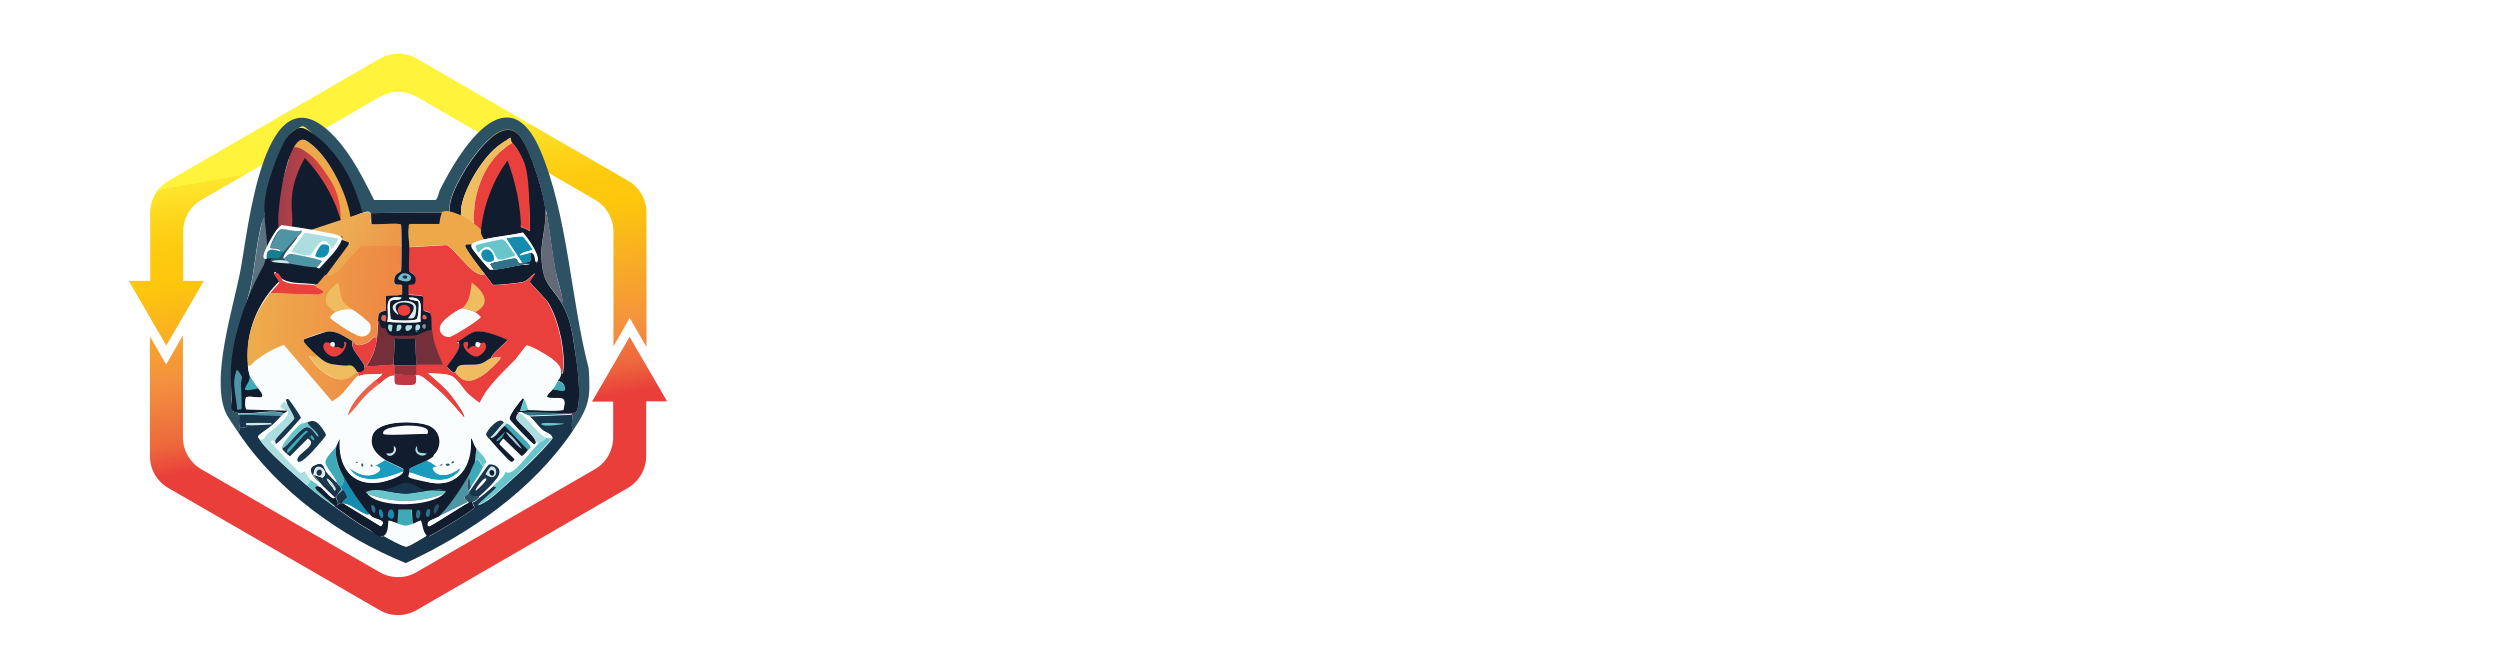<?xml version="1.0" encoding="UTF-8"?>
<svg xmlns="http://www.w3.org/2000/svg" version="1.1" xmlns:xlink="http://www.w3.org/1999/xlink" viewBox="0 0 908.8 241.4">
  <!-- Generator: Adobe Illustrator 29.3.0, SVG Export Plug-In . SVG Version: 2.1.0 Build 146)  -->
  <defs>
    <style>
      .st0 {
        fill: #199cbe;
      }

      .st1 {
        fill: url(#linear-gradient2);
      }

      .st2 {
        fill: #deeaec;
      }

      .st3 {
        fill: #138caf;
      }

      .st4 {
        fill: #c23744;
      }

      .st5 {
        fill: #e93f3d;
      }

      .st6 {
        fill: #177e94;
      }

      .st7 {
        filter: url(#drop-shadow-2);
      }

      .st8 {
        fill: #68c6cb;
      }

      .st9 {
        fill: #3eaab8;
      }

      .st10 {
        fill: #636976;
      }

      .st11, .st12 {
        fill: #fff;
      }

      .st12, .st13, .st14, .st15 {
        opacity: 0;
      }

      .st16 {
        fill: url(#linear-gradient1);
      }

      .st17 {
        fill: #475c72;
      }

      .st18 {
        fill: #436776;
      }

      .st19 {
        fill: #5b7280;
      }

      .st20 {
        fill: #ec614c;
      }

      .st21 {
        filter: url(#drop-shadow-1);
      }

      .st22, .st13, .st14 {
        fill: #79cfdd;
      }

      .st23 {
        fill: #2f7289;
      }

      .st24 {
        fill: #4d95a5;
      }

      .st25 {
        fill: #742f3b;
      }

      .st26 {
        fill: #acdee1;
      }

      .st27 {
        fill: #19354c;
      }

      .st28 {
        fill: url(#linear-gradient4);
      }

      .st29 {
        fill: #943039;
      }

      .st30 {
        fill: #84726b;
      }

      .st31 {
        fill: #eda849;
      }

      .st32 {
        fill: url(#linear-gradient3);
      }

      .st33 {
        fill: #111c2e;
      }

      .st34 {
        fill: #2d5264;
      }

      .st35 {
        fill: #afcfd7;
      }

      .st36 {
        fill: #efbd5f;
      }

      .st37 {
        fill: #fafdfe;
      }

      .st14 {
        stroke: #fff;
        stroke-linejoin: round;
        stroke-width: 5px;
      }

      .st38 {
        fill: url(#linear-gradient);
      }

      .st39 {
        fill: #cae4e7;
      }

      .st40 {
        fill: #928a84;
      }

      .st41 {
        fill: #72bccb;
      }
    </style>
    <filter id="drop-shadow-1" x="305.2" y="52.4" width="518.6" height="139.6" filterUnits="userSpaceOnUse">
      <feOffset dx="2" dy="3"/>
      <feGaussianBlur result="blur" stdDeviation="0"/>
      <feFlood flood-color="#231f20" flood-opacity=".8"/>
      <feComposite in2="blur" operator="in"/>
      <feComposite in="SourceGraphic"/>
    </filter>
    <linearGradient id="linear-gradient" x1="128.9" y1="47.9" x2="148.7" y2="157.5" gradientUnits="userSpaceOnUse">
      <stop offset="0" stop-color="#fff33b"/>
      <stop offset="0" stop-color="#fee62d"/>
      <stop offset=".1" stop-color="#fdd51b"/>
      <stop offset=".2" stop-color="#fdca0f"/>
      <stop offset=".3" stop-color="#fdc70c"/>
      <stop offset=".7" stop-color="#f3903f"/>
      <stop offset=".9" stop-color="#ed683c"/>
      <stop offset="1" stop-color="#e93e3a"/>
    </linearGradient>
    <linearGradient id="linear-gradient1" x1="134.8" y1="55.2" x2="154.9" y2="167.1" xlink:href="#linear-gradient"/>
    <filter id="drop-shadow-2" x="71.1" y="33.6" width="152.4" height="180.2" filterUnits="userSpaceOnUse">
      <feOffset dx="2" dy="3"/>
      <feGaussianBlur result="blur1" stdDeviation="3"/>
      <feFlood flood-color="#231f20" flood-opacity=".3"/>
      <feComposite in2="blur1" operator="in"/>
      <feComposite in="SourceGraphic"/>
    </filter>
    <linearGradient id="linear-gradient2" x1="101.1" y1="67.4" x2="119.5" y2="69.1" gradientUnits="userSpaceOnUse">
      <stop offset="0" stop-color="#a33e4a"/>
      <stop offset="1" stop-color="#e4463e"/>
    </linearGradient>
    <linearGradient id="linear-gradient3" x1="111.8" y1="80.3" x2="137.6" y2="91.4" gradientUnits="userSpaceOnUse">
      <stop offset="0" stop-color="#eeb75b"/>
      <stop offset="1" stop-color="#ec9a49"/>
    </linearGradient>
    <linearGradient id="linear-gradient4" x1="91.2" y1="110.9" x2="140.5" y2="115.4" gradientUnits="userSpaceOnUse">
      <stop offset="0" stop-color="#eeab4b"/>
      <stop offset="1" stop-color="#ee8744"/>
    </linearGradient>
  </defs>
  <g id="Layer_1">
    <g class="st21">
      <path class="st11" d="M349.8,106.1c4,2.1,7.6,4.2,10.8,6.3,3.2,2.1,6,4.7,8.2,7.7,2.3,3,4.1,6.6,5.3,10.8,1.2,4.2,1.9,9.3,1.9,15.4s-.9,12.4-2.7,17.6c-1.8,5.2-4.4,9.7-7.8,13.4-3.4,3.7-7.7,6.6-12.7,8.6s-10.8,3-17.3,3-11.2-.6-15.7-1.8c-4.5-1.2-9.4-3.1-14.7-5.7.4-4.3,1.1-8.9,2-13.7,1-4.8,2.1-9.8,3.4-14.8,8.8,4.9,16.4,7.4,22.9,7.4s8.7-.9,11.4-2.9c2.7-1.9,4.1-5.2,4.1-9.8s-.3-3.6-.9-5.1c-.6-1.4-1.3-2.6-2.3-3.6-1-1-2-1.8-3.2-2.5-1.2-.7-2.4-1.3-3.7-1.9l-8-3.9c-3.4-1.6-6.6-3.5-9.4-5.7-2.8-2.2-5.2-4.8-7.2-7.8-2-3-3.6-6.5-4.7-10.4-1.1-3.9-1.6-8.5-1.6-13.8s.9-12.3,2.6-17.3c1.7-5,4.1-9.3,7.2-12.8,3.1-3.5,6.9-6.1,11.3-7.9,4.4-1.8,9.3-2.7,14.8-2.7s9.6.6,14.1,1.8c4.5,1.2,9.4,3,14.6,5.3-.4,3.9-1.1,8.2-2.1,13-1,4.7-2.3,9.2-3.8,13.3-2.5-1.3-5.4-2.8-8.7-4.2-3.3-1.5-7.5-2.2-12.5-2.2s-3,.2-4.4.6c-1.4.4-2.6,1-3.7,1.7-1.1.8-2,1.9-2.7,3.3-.7,1.4-1,3.2-1,5.2,0,3.6.9,6.2,2.7,7.9,1.8,1.7,4,3.2,6.5,4.4l6.9,3.5Z"/>
      <path class="st11" d="M454,187.9c-3.5,0-7.8-.6-12.8-1.7v-53.7h-25.4v53.7c-5.1,1.1-9.3,1.7-12.6,1.7s-7.8-.6-12.8-1.7V55c2.6-.5,4.9-.9,7-1.1,2.1-.2,4-.4,5.6-.4s3.7.1,5.8.4c2.2.2,4.5.6,7,1.1v48.7h25.4v-48.7c2.6-.5,4.9-.9,7-1.1,2.1-.2,3.9-.4,5.7-.4s3.7.1,5.8.4c2.2.2,4.5.6,7,1.1v131.3c-5.1,1.1-9.3,1.7-12.6,1.7Z"/>
      <path class="st11" d="M496.6,187.9c-3.5,0-7.8-.6-12.8-1.7V55c2.6-.5,4.9-.9,7-1.1,2.1-.2,4-.4,5.6-.4s3.7.1,5.8.4c2.2.2,4.5.6,7,1.1v131.3c-5.1,1.1-9.3,1.7-12.6,1.7Z"/>
      <path class="st11" d="M599,148.2c0,8.1-1.1,14.8-3.4,20-2.3,5.3-5.5,9.4-9.5,12.5-4,3.1-8.8,5.2-14.3,6.4-5.5,1.2-11.6,1.8-18.1,1.8s-9.8-.2-13.9-.7c-4.1-.5-8.6-1.1-13.3-1.8V55c3.6-.7,7.6-1.3,11.9-1.8,4.3-.5,9.3-.7,15.1-.7s10.5.6,15.3,1.7c4.7,1.2,8.9,3.1,12.4,5.9,3.5,2.8,6.3,6.4,8.4,11,2.1,4.6,3.1,10.4,3.1,17.4s-1,11-3,15.7c-2,4.7-4.5,8.4-7.6,10.9,2.2,1.1,4.3,2.5,6.4,4.3,2.1,1.8,3.9,4,5.5,6.6,1.6,2.6,2.8,5.8,3.8,9.5,1,3.7,1.4,7.9,1.4,12.7ZM551.3,105.2h4c4.1,0,7.3-1.1,9.6-3.2,2.3-2.1,3.4-5.9,3.4-11.1s-.4-4.7-1.2-6.4c-.8-1.7-1.8-3.1-3.1-4-1.2-1-2.6-1.7-4.2-2-1.5-.4-3-.6-4.4-.6h-2.1c-.8,0-1.5,0-2.1.2v27.2ZM551.3,131.3v30.9c.7.1,1.5.2,2.5.3,1,0,2.3,0,3.9,0s3.7-.2,5.5-.7c1.9-.5,3.6-1.3,5.1-2.5,1.5-1.2,2.7-2.8,3.7-4.8.9-2,1.4-4.6,1.4-7.6,0-5.9-1.5-10-4.5-12.2-3-2.3-6.9-3.4-11.7-3.4h-5.9Z"/>
      <path class="st11" d="M624.7,153.9c1.9,0,3.9.1,5.9.4,2,.2,4.1.6,6.3.9.4,2.8.7,5.5.9,8.1.2,2.6.3,5.1.3,7.5s0,5-.3,7.5c-.2,2.6-.5,5.3-.9,8.1-2.2.5-4.3.9-6.3,1.1-2,.2-4,.4-5.9.4s-3.9-.1-5.9-.4c-2-.2-4.1-.6-6.3-1.1-.4-2.8-.7-5.5-.9-8.1s-.3-5.1-.3-7.5,0-5,.3-7.5.5-5.3.9-8.1c2.2-.4,4.3-.7,6.3-.9,2-.2,4-.4,5.9-.4Z"/>
      <path class="st11" d="M671.5,186.5c-2.2.5-4.2.9-6,1.1-1.8.2-3.6.4-5.3.4s-3.7-.2-6-.5c-2.2-.3-4.8-.8-7.5-1.4l32.1-131.3c2.5-.4,4.8-.7,7-.9,2.2-.2,4.3-.4,6.5-.4s3.8.1,6,.4c2.2.2,4.6.6,7.4.9l31.7,131.5c-5.5,1.1-10.2,1.7-14.3,1.7s-3.8-.1-5.7-.4c-1.9-.2-4-.6-6.2-1.1l-5.4-25.6c-2.7,1-5.2,1.7-7.7,2.2-2.4.5-4.9.7-7.2.7s-4.4-.2-6.7-.6c-2.3-.4-4.7-1.1-7.2-1.9l-5.3,25.2ZM691.5,89.4l-9.6,47.3c1.6.6,3.2,1.1,4.6,1.5,1.4.4,2.9.6,4.4.6s3.2-.2,4.8-.5c1.6-.3,3.2-.8,4.9-1.4l-9.2-47.4Z"/>
      <path class="st11" d="M796.7,115.3c2.6-.5,4.9-.9,6.9-1.1,2-.2,3.9-.4,5.6-.4s3.6.1,5.9.4c2.3.2,4.5.6,6.7,1.1v66.9c-5.6,2.7-11.2,4.5-16.7,5.3-5.5.9-10.2,1.3-14.1,1.3-8.4,0-15.8-1.7-22.1-5.1s-11.6-8.1-15.8-14.1c-4.3-6-7.4-13.2-9.5-21.5-2.1-8.3-3.2-17.4-3.2-27.2s1.1-18.9,3.3-27.3c2.2-8.4,5.4-15.7,9.5-21.8,4.2-6.1,9.3-10.9,15.4-14.3,6.1-3.4,13.1-5.1,20.8-5.1s9,.4,13.1,1.3c4.2.9,8.7,2.6,13.7,5.3-.2,5-.9,9.9-2.2,14.7s-2.5,8.8-3.9,12.1c-1.9-.9-3.7-1.6-5.2-2.2-1.6-.6-3.1-1.1-4.5-1.5-1.4-.4-2.9-.6-4.3-.8-1.4-.2-3-.3-4.6-.3-7.7,0-13.7,3.3-17.9,10-4.2,6.7-6.3,16.6-6.3,29.9s2.1,22.9,6.2,29.3c4.1,6.4,10.2,9.7,18.4,9.7s3.4-.2,4.9-.6v-44.1Z"/>
    </g>
    <ellipse class="st13" cx="93.7" cy="224.2" rx="5.6" ry="5.6"/>
    <path class="st13" d="M116.7,152.4v67.5h-12.9c.6,1.3.9,2.8.9,4.4s-.3,3-.9,4.4h17.3c2.4,0,4.4-2,4.4-4.4v-71.9h-8.8Z"/>
    <path class="st12" d="M93.7,232.2c-4.4,0-8-3.6-8-8s3.6-8,8-8,8,3.6,8,8-3.6,8-8,8ZM93.7,221.1c-1.7,0-3.2,1.4-3.2,3.1s1.4,3.1,3.2,3.1,3.2-1.4,3.2-3.1-1.4-3.1-3.2-3.1Z"/>
    <ellipse class="st13" cx="57.6" cy="199" rx="5.6" ry="5.6"/>
    <path class="st13" d="M98.6,138.2v56.4h-31c.6,1.3.9,2.8.9,4.4s-.3,3-.9,4.4h35.4c2.4,0,4.4-2,4.4-4.4v-60.8h-8.8Z"/>
    <path class="st12" d="M57.6,207c-4.4,0-8-3.6-8-8s3.6-8,8-8,8,3.6,8,8-3.6,8-8,8ZM57.6,195.9c-1.7,0-3.2,1.4-3.2,3.1s1.4,3.1,3.2,3.1,3.2-1.4,3.2-3.1-1.4-3.1-3.2-3.1Z"/>
    <ellipse class="st13" cx="28" cy="141.3" rx="5.6" ry="5.6"/>
    <path class="st13" d="M38,137c.6,1.3.9,2.8.9,4.4s-.3,3-.9,4.4h57.6v-8.7h-57.6Z"/>
    <path class="st12" d="M28,149.3c-4.4,0-8-3.6-8-8s3.6-8,8-8,8,3.6,8,8-3.6,8-8,8ZM28,138.2c-1.7,0-3.2,1.4-3.2,3.1s1.4,3.1,3.2,3.1,3.2-1.4,3.2-3.1-1.4-3.1-3.2-3.1Z"/>
    <ellipse class="st13" cx="8" cy="112.2" rx="5.6" ry="5.6"/>
    <path class="st13" d="M18.1,107.8c.6,1.3.9,2.8.9,4.4s-.3,3-.9,4.4h91.2v-8.7H18.1Z"/>
    <path class="st12" d="M8,120.2C3.6,120.2,0,116.6,0,112.2s3.6-8,8-8,8,3.6,8,8-3.6,8-8,8ZM8,109.1c-1.7,0-3.2,1.4-3.2,3.1s1.4,3.1,3.2,3.1,3.2-1.4,3.2-3.1-1.4-3.1-3.2-3.1Z"/>
    <ellipse class="st14" cx="23.4" cy="81.3" rx="5.6" ry="5.6"/>
    <g class="st15">
      <path class="st22" d="M34.7,76.2c.5,1.4.8,2.8.8,4.4s-.3,3-.8,4.4h60.9v-8.7h-60.9Z"/>
    </g>
    <ellipse class="st13" cx="194.1" cy="224.2" rx="5.6" ry="5.6"/>
    <path class="st13" d="M171.1,152.4v67.5s12.9,0,12.9,0c-.6,1.3-.9,2.8-.9,4.4s.3,3,.9,4.4h-17.3c-2.4,0-4.4-2-4.4-4.4v-71.9h8.8Z"/>
    <path class="st12" d="M186.1,224.2c0-4.4,3.6-8,8-8s8,3.6,8,8-3.6,8-8,8-8-3.6-8-8ZM191,224.2c0,1.7,1.4,3.1,3.2,3.1,1.7,0,3.2-1.4,3.2-3.1s-1.4-3.1-3.2-3.1-3.2,1.4-3.2,3.1Z"/>
    <path class="st13" d="M189.2,139.2v56.4s31,0,31,0c-.6,1.3-.9,2.8-.9,4.4s.3,3,.9,4.4h-35.4c-2.4,0-4.4-2-4.4-4.4v-60.8h8.8Z"/>
    <ellipse class="st13" cx="259.8" cy="141.3" rx="5.6" ry="5.6"/>
    <path class="st13" d="M249.8,137c-.6,1.3-.9,2.8-.9,4.4s.3,3,.9,4.4h-57.6v-8.7h57.6Z"/>
    <path class="st12" d="M251.8,141.3c0-4.4,3.6-8,8-8s8,3.6,8,8-3.6,8-8,8c-4.4,0-8-3.6-8-8ZM256.7,141.3c0,1.7,1.4,3.1,3.2,3.1s3.2-1.4,3.2-3.1-1.4-3.1-3.2-3.1-3.2,1.4-3.2,3.1Z"/>
    <ellipse class="st13" cx="281.7" cy="112.2" rx="5.6" ry="5.6"/>
    <path class="st12" d="M273.7,112.2c0-4.4,3.6-8,8-8s8,3.6,8,8-3.6,8-8,8-8-3.6-8-8ZM278.6,112.2c0,1.7,1.4,3.1,3.2,3.1s3.2-1.4,3.2-3.1-1.4-3.1-3.2-3.1-3.2,1.4-3.2,3.1Z"/>
    <ellipse class="st14" cx="264.4" cy="81.3" rx="5.6" ry="5.6"/>
    <g class="st15">
      <path class="st22" d="M253.1,76.9c-.5,1.4-.8,2.8-.8,4.4s.3,3,.8,4.4h-60.9v-8.7h60.9Z"/>
    </g>
    <path class="st13" d="M271.7,107.8c-.4,1.3-.6,2.8-.6,4.4s.2,3,.6,4.4h-57.2v-8.7h57.2Z"/>
    <ellipse class="st13" cx="187.3" cy="11.1" rx="5.6" ry="5.6"/>
    <path class="st13" d="M164.3,83V15.4h12.9c-.6-1.3-.9-2.8-.9-4.4s.3-3,.9-4.4h-17.3c-2.4,0-4.4,2-4.4,4.4v71.9h8.8Z"/>
    <path class="st12" d="M187.3,3.1c4.4,0,8,3.6,8,8s-3.6,8-8,8-8-3.6-8-8,3.6-8,8-8ZM187.3,14.2c1.7,0,3.2-1.4,3.2-3.1s-1.4-3.1-3.2-3.1-3.2,1.4-3.2,3.1,1.4,3.1,3.2,3.1Z"/>
    <ellipse class="st13" cx="230.2" cy="36.3" rx="5.6" ry="5.6"/>
    <path class="st13" d="M189.2,97.1v-56.4h31c-.6-1.3-.9-2.8-.9-4.4s.3-3,.9-4.4h-35.4c-2.4,0-4.4,2-4.4,4.4v60.8h8.8Z"/>
    <path class="st12" d="M230.2,28.3c4.4,0,8,3.6,8,8s-3.6,8-8,8-8-3.6-8-8,3.6-8,8-8ZM230.2,39.4c1.7,0,3.2-1.4,3.2-3.1s-1.4-3.1-3.2-3.1-3.2,1.4-3.2,3.1,1.4,3.1,3.2,3.1Z"/>
    <ellipse class="st13" cx="103.5" cy="11.1" rx="5.6" ry="5.6"/>
    <path class="st13" d="M126.5,83V15.4s-12.9,0-12.9,0c.6-1.3.9-2.8.9-4.4s-.3-3-.9-4.4h17.3c2.4,0,4.4,2,4.4,4.4v71.9h-8.8Z"/>
    <path class="st12" d="M111.5,11.1c0,4.4-3.6,8-8,8s-8-3.6-8-8,3.6-8,8-8,8,3.6,8,8ZM106.6,11.1c0-1.7-1.4-3.1-3.2-3.1s-3.2,1.4-3.2,3.1,1.4,3.1,3.2,3.1,3.2-1.4,3.2-3.1Z"/>
    <path class="st13" d="M98.6,96.1v-56.4s-31,0-31,0c.6-1.3.9-2.8.9-4.4s-.3-3-.9-4.4h35.4c2.4,0,4.4,2,4.4,4.4v60.8h-8.8Z"/>
    <ellipse class="st13" cx="230.2" cy="36.3" rx="5.6" ry="5.6"/>
    <path class="st12" d="M230.2,28.3c4.4,0,8,3.6,8,8s-3.6,8-8,8-8-3.6-8-8,3.6-8,8-8ZM230.2,39.4c1.7,0,3.2-1.4,3.2-3.1s-1.4-3.1-3.2-3.1-3.2,1.4-3.2,3.1,1.4,3.1,3.2,3.1Z"/>
    <ellipse class="st13" cx="57.6" cy="35.3" rx="5.6" ry="5.6"/>
    <path class="st12" d="M65.6,35.3c0,4.4-3.6,8-8,8s-8-3.6-8-8,3.6-8,8-8,8,3.6,8,8ZM60.7,35.3c0-1.7-1.4-3.1-3.2-3.1s-3.2,1.4-3.2,3.1,1.4,3.1,3.2,3.1,3.2-1.4,3.2-3.1Z"/>
    <path class="st13" d="M98.6,39.6h-31c.6-1.3.9-2.8.9-4.4s-.3-3-.9-4.4h35.4c2.4,0,4.4,2,4.4,4.4l-8.8,4.4Z"/>
  </g>
  <g id="Layer_4">
    <g>
      <path class="st38" d="M228.9,122.4l-13.7,23.6h7.7v13c0,4.8-2.5,9.2-6.7,11.6l-64.8,37.4c-4.1,2.4-9.2,2.4-13.4,0l-64.8-37.4c-4.1-2.4-6.7-6.8-6.7-11.6v-37.1l-6.1,10.6-5.9-10.2v43.5c0,4.8,2.5,9.2,6.7,11.6l76.8,44.4c4.1,2.4,9.2,2.4,13.4,0l76.8-44.4c4.1-2.4,6.7-6.8,6.7-11.6v-19.9h7.6l-13.7-23.6Z"/>
      <path class="st16" d="M60.4,125.7l13.7-23.6h-7.5v-17.9c0-4.8,2.5-9.2,6.7-11.6l64.8-37.4c4.1-2.4,9.2-2.4,13.4,0l64.8,37.4c4.1,2.4,6.7,6.8,6.7,11.6v41.7l5.9-10.3,6.1,10.5v-48.8c0-4.8-2.5-9.2-6.7-11.6l-76.8-44.4c-4.1-2.4-9.2-2.4-13.4,0l-76.8,44.4c-4.1,2.4-6.7,6.8-6.7,11.6v24.8h-7.8l13.7,23.6Z"/>
    </g>
    <g>
      <g id="Generative_Object" class="st7">
        <g>
          <path class="st31" d="M126,75.6c-1.1.6-2.1,1.1-3.2,1.7-.3.2-.7.4-1,.5-1-4.9-2.3-8.9-3.3-11.7-1.5-3.8-3-6.9-5.1-9.8-2.9-3.8-4.9-4.8-6.5-5.2-1.1-.2-2-.2-2.7,0,0-.3.6-2.9,2.4-3.5,1.1-.3,2.1.3,3.5,1.2,2.6,1.6,4.6,4,6.4,6.4,2.4,3.2,4.5,6.6,6.2,10.1,1.3,2.7,2,4.8,2.2,5.7.6,1.8.9,3.3,1.2,4.6Z"/>
          <path class="st1" d="M98.1,80.5s0-.7-.2-1.4c-.3-4,1.9-12.4,2.5-14.9.6-2.5,1.3-4.9,2-7.3.3-1.1.8-2.3.9-3.5.1-.8.2-2.1,1-2.6.9-.7,2.3-.1,3.2.3,3.1,1.6,5.5,4,7.7,7.1,2.4,3.4,3.7,5.1,4.8,8,1.8,4.6,1.9,8.9,1.8,11.8-5.5,2.2-11.6,4.1-18.2,5.7-1.6.4-3.1.7-4.7,1-.2-1-.5-2.4-.8-4.1Z"/>
        </g>
        <path class="st34" d="M206.3,153.5c-.9-1.8-.2-3.7-.2-5.6l-.4-.3.4-.6c1.2,0,1.5,0,1.8-1.3,1.5-5.5-.2-16.3-1-22.1s-1.6-11.2-5.1-17.1c.7.2.7.3.6-.5-.3-3-1.8-7.4-2.5-10.6-1.2-6.3-1.8-12.7-2.9-19s-.3-1.9-.8-1.9c0-6.4-5.3-22.7-9.2-27.9-6.7-8.9-18.1,8.6-21.2,14.1-2.3,4.2-4.7,8.7-4.5,13.6-1.8-.7-1.7,0-2.7,0-8.6,0-17.3,0-25.9.2-.6-1.2-2.3-.3-3.3,0-1.9-9.6-8-20-15.2-26.6s-5.5-5.2-8.6-3.9c-5.3,2.4-10.7,21.6-11.3,27.2s0,2.9,0,4.7c-1.1,1.1-1.7,4.2-2,5.8-1.4,6.8-1.9,14-3.5,20.8l-2,7.3c-2.9,6.3-4.2,19.2-4.5,26.4s-.2,7,.2,9.1.4,1.2,1,1.5,1.2.4,1.2.4c-.4.8.2.6.2.6.3,1.4-.3,3.3.4,4.7l-.6,1.8c-1.4-2.1-4-5.6-4.9-7.9-4.9-12.7,2.8-37,5.5-50.5,2.9-14.6,8.5-76.9,34.5-49,6.1,6.5,10.2,14.9,14.2,22.8h22.3c.8-.3,1.2-2.6,1.5-3.4,7.1-14.4,24.6-42.7,36.6-14.7,10,23.4,11.1,54.5,17.6,79.3.8,10.9.1,13.9-5.7,22.6Z"/>
        <path class="st10" d="M201.8,106.5c-2.5-4.2-5.6-6.1-6.5-11.5-1.5-8.8,1.1-13,1-20.5.5,0,.8,1.6.8,1.9,1,6.3,1.7,12.7,2.9,19s2.2,7.7,2.5,10.6,0,.7-.6.5Z"/>
        <path class="st19" d="M94.4,75.9c.2,4.1,1.2,8.6.8,12.7s-.7,3.4-1,4.9-1.4,3.9-1,5.9c-2,3.3-4.8,7-6.3,10.4l2-7.3c1.5-6.8,2.1-14,3.5-20.8s.9-4.7,2-5.8Z"/>
        <path class="st27" d="M100.5,148c-1.3,1.3-2.3,2.5-3.7,3.7,0-.3.2-.7-.2-.8s-8.5-.1-8.9,0-.4.3-.2.4c.2.3.3.2.5.2-.3,1.1-1.7,1-2.7,1-.7-1.4-.2-3.3-.4-4.7l15.5.2Z"/>
        <path class="st23" d="M206.1,146.9l-.4.6-15.3.6c-.1-.1-2.3-.7-2.7-1.4,5.7-.5,12.6.6,18.4.2Z"/>
        <g>
          <path class="st27" d="M205.7,147.6l.4.3c0,1.9-.6,3.9.2,5.6-14.7,21.7-37.3,37.3-60.8,48.2-23.6-9.6-46.5-26.1-60.8-47.4l.6-1.8c1,0,2.4.1,2.7-1,1.2.3,6.1-.1,7.7-.2s.8.1.9-.4c.4.1.2.5.2.8-.8.7-4.8,3.5-4.9,3.8-.2.6.2.7.4,1.1,2,3.8,13.6,13.7,17.4,17s6,4.8,9.6,7.4,8.3,6.1,12.8,8.6,4.6,2.8,5.4,2.2c1.5.8,7,4,8.3,3.9s5.9-3.2,7.3-3.9.6.4.9.2c2-1,16.3-9.5,16.4-10.5s-.7-1.5-.8-1.7c2-.8,1.4-.9,2.9-2s3.4-2.7,4.9-4.1c.2.5,1.1-.2,1,.7s-6,5.5-6.7,6.3c1.3-.3,2.7-1.2,3.8-1.9,3.8-2.8,9.3-8.1,12.9-11.4s10.5-10.5,10.5-11.2c-.6-1.5-2.6-1.9-3.8-2.9s-3.3-3.9-4.6-4.9l15.3-.6Z"/>
          <path class="st8" d="M195.4,150.8c.4-.1,7.7,0,7.7.3-1.7.3-5.9.9-7.5.5s-.7-.6-.2-.8Z"/>
        </g>
        <path class="st39" d="M96.6,150.8c-.2.5-.5.4-.9.4-1.5,0-6.5.5-7.7.2s-.4,0-.5-.2c-.2-.1.1-.4.2-.4.4-.1,8.5-.1,8.9,0Z"/>
        <path class="st33" d="M190.6,80.9c0-8.3-.6-15-1.2-20,0,0-.8-7.1-5.1-11.9-1.6-1.9-2.8-.7-4.6.6-6,4.2-12.7,15.4-14,22.6-.2,1.3.1,3.3-.6,4.4-.9-.5-2.9-2-3.7-2.2-.2-4.9,2.2-9.4,4.5-13.6,3.1-5.5,14.5-23,21.2-14.1,3.9,5.2,9.1,21.5,9.2,27.9,0,7.5-2.6,11.7-1,20.5.9,5.4,4,7.4,6.5,11.5,3.5,5.9,4.1,10.4,5.1,17.1.9,5.8,2.5,16.6,1,22.1-.4,1.3-.6,1.2-1.8,1.3-5.8.4-12.7-.7-18.4-.2-.3,0-.8,0-.9,0-.2.1-.4.4-.5.6-.2.2-.7,1.5-.6,1.7.2,1.1,7.2,6.5,7.1,8.7,0,.2-.4.7-.7.6-.6-.1-8.8-8.7-8.9-9.3-.2-1.3,3.7-6.3,4.8-7.5.3-.1.4.3.5.4l-1.4,4.2c.2.3,2.7-.3,3.1-.3,4.2,0,8.4.5,12.6,0,1.7-6.2-1.8-3.6-5.8-4.6-.6-.8,1.9-2.7,2-3,.7.2,4,.9,4.3.3,0-2.3-.7-2.5-2.5-3.4.6-1,1.1-1.4,1.2-2.7.7.7.7-.2.8-.9.8-7-1.7-18.7-5.5-24.7-1.1-1.7-6.7-7.1-6.7-7.6,0-.3,1.7-2.6,2-3.1-2,1-2.3,2.6-4.6,3.2-1,.3-10.3,1.3-10.8,1-.2-.1-2.5-3.3-3-3.9-1.1-1.3-7.3-9.3-7.1-10.3,0,0,.3-.4.3-.5h2.1c-.2.5-.2.8,0,1.3.3.7,6.1,7.7,6.6,7.9.2,0,.8,0,1.1,0,2.7,0,8-1.4,11-1.8.6,0,1.7.2,2.5-.3h-2.5c0-.1-.5,0-.4-.5,3.2,0,3.6-.2,2.9-3.5,2.2,0,1.5,3.1,2.1,3.3.3,0,.4-.3.5-.5.6-2.2-3.8-8.4-5.4-10.1-4.6,1.1-9.5,1.4-14,2.5-.5-.5-.8-1-.9-1.5-.3-.7-.3-1.4-.3-1.7.1-10.6,1.6-15,1.6-15,2.1-6.1,5.4-10.4,7.5-12.7,1.7,2.8,4,7.4,5.1,13.4,1,5.3.8,9.8.4,12.9.5.2,1.1.4,1.8.7.5.3,1,.5,1.4.8Z"/>
        <path class="st34" d="M93.2,99.3c-.4-2.1.6-4.1,1-5.9,1.6,3.2.4,3.5-1,5.9Z"/>
        <g>
          <path class="st33" d="M85.6,136"/>
          <path class="st33" d="M102.7,146.2c-.1-.9-5.1-1.1-15-.5-.2-.5-.5-1.4-.5-2.5,0-.8,0-1.3.3-1.6,1.1-1.4,5.1.9,5.9-.3.4-.6,0-1.7-.4-2.3-.2-.3-.3-.4-1.2-1.1-1.7-1.4-1.8-1.4-1.9-1.6-.4-.5-.9-1.2-1.1-2.6-.7-3.3-1.7-10.5,1-18.9,2.6-8,7.2-13.1,9.6-15.4.2-1-2.8-3.2-1.3-3.6,3.1,5.4,10,3.5,14.8,4.7,2-.8,6.6-3.1,9.5-8.2,1.1-1.9,3.5-6.2,2-10.7-.6-1.6-1.5-2.8-2.2-3.5-.6-2.1-1.3-4.2-2.2-6.5-3.2-7.6-7.5-13.3-11.2-17.2-4.1,7.2-4.8,12.9-4.8,16.8,0,3.9,1.1,8.6-1.1,9.8-1,.6-2.4.2-3.4-.2-1.7-4.3,2.9-36.1,9.5-32.8,8,4.3,15.2,19.3,16.4,28,.7-.3,1.4-.5,2.1-.8.7-.3,1.5-.6,2.2-.9-1.3-5.3-3.1-9.5-4.5-12.4-.7-1.5-5.8-11.6-14.6-17.1-1.2-.8-2.6-1.6-4.1-1.2s-4,2.5-5.7,5.9c-.8,1.7-2.3,5-3.2,7.7-2,5.9-2.5,7.3-3.2,11.8s-.3,5.7,0,9.5c.3,3.8.8,5.7.6,9-.2,2.4-.6,4.4-1,5.7-4.9,8.7-7.7,16.5-9.3,22.2-4.7,16.4-1.9,22.6-2.6,28.9,0,.3-.1,1.2.4,1.9.6.7,1.5.8,2.1.9,3.1.3,5.6,0,5.6,0,5.7-.6,7.5-.6,9.1-.3.8.1,1.5.3,1.9.4.9-.4,1.3-.8,1.3-1.1Z"/>
          <path class="st24" d="M101.5,147.4c-.4.3-.8.4-1,.6l-15.5-.2s-.6.2-.2-.6c4.7.8,12-1.5,16.7.2Z"/>
        </g>
        <g>
          <g>
            <path class="st36" d="M184.3,48.9c-2.4,1-3.3,2.1-4.9,3.9-4.9,5.1-7.9,11.2-8.8,18.3s-.7,6.3-.4,7.5c-1,1.4-3.9-1.4-5.1-2,.8-1.1.4-3.1.6-4.4,1.2-7.2,8-18.4,14-22.6s3-2.5,4.6-.6Z"/>
            <path class="st5" d="M190.6,77.4c-.2-16.4-1.4-20-2.4-22.2-.6-1.5-1.8-3.8-3.9-6.3-7.9,4.6-12.4,13.3-13.7,22.2-.1,3-1.9,9.1,2.2,9.7.4-3.5,1.2-8,3.1-13.1,2-5.4,4.5-9.5,6.6-12.4,1.3,3.6,2.6,7.8,3.6,12.7.8,4.2,1.2,8,1.3,11.4,1.1.5,2.1,1,3.2,1.5,0-.7,0-2,0-3.5Z"/>
          </g>
          <g>
            <path class="st3" d="M190.8,88.9c.7,3.3.4,3.4-2.9,3.5s-.1,0-.2,0l-5.7-8.7c.2-.3,5.4-.9,6-.7s3.7,4.5,3.6,4.8c-1.6.7-3.5.6-4.7,2,0,.2,3.3-.9,3.9-.9Z"/>
            <path class="st23" d="M187.7,92.4c0,0,.1,0,.2,0-.1.5.4.4.4.4s0,.3,0,.4c-3,.4-8.3,1.9-11,1.8l-1.2-1.9c.3-.4.7-.6,1.1-.7s7.4-1.6,7.8-1.6c1.4,0,1.2,1.5,1.8,1.8s.9-.2.9-.2Z"/>
            <g>
              <path class="st37" d="M190.8,88.9c-.6,0-3.8,1.1-3.9.9,1.2-1.4,3.1-1.3,4.7-2,.1-.3-3.2-4.7-3.6-4.8-.6-.2-5.8.4-6,.7l5.7,8.7s-.5.4-.9.2c-.6-.3-.4-1.8-1.8-1.8s-7.3,1.5-7.8,1.6-.8.3-1.1.7l1.2,1.9c-.3,0-.9,0-1.1,0-.6-.2-6.4-7.1-6.6-7.9s-.2-.8,0-1.3c.4-.8,3.5-1.6,4.5-1.8,4.5-1.1,9.4-1.4,14-2.5,1.6,1.7,6,7.9,5.4,10.1s-.2.6-.5.5c-.6-.2,0-3.2-2.1-3.3Z"/>
              <path class="st8" d="M180.3,84c1.9,0,3.5,4.3,5,5.6l-.3.5c-1.4.2-4.7,1.7-5.9,1.2s-2.5-8.1-7.1-2.5c-.8-.6-.9-1.5-1.1-2.3.2-.1.3-.4.5-.5.4-.2,8.5-2,9-2Z"/>
              <path class="st3" d="M174.6,87.7c2.4-.4,3.6,3.6,2.7,4.1-3.5,2-6.2-3.5-2.7-4.1Z"/>
            </g>
          </g>
        </g>
        <g>
          <g>
            <path class="st5" d="M197.3,107.1c-1.1-1.7-6.7-7.1-6.7-7.6,0-.3,1.7-2.6,2-3.1-2,1-2.3,2.6-4.6,3.2-1,.3-10.3,1.3-10.8,1-.2-.1-2.5-3.3-3-3.9-1.3.5-2.7-.3-3.8-1-2.4-1.5-8.4-9.2-10-9.6l-13.8.8c0,1.5-.3,7.6,0,8.5.2.7,3,1,2.2,3.9-.4,1.6-2.1.6-2.5,1.2,0,.1,0,3.1,0,3.3.3.7,4.9,0,5.3,1,.2,1-.3,4.2.2,4.9.2.3,2,.6,2.3.9.9.8.5,4.8.7,6.3,0,.6.2,1,.3,1.7.2.7.8,3.6,2.3,7.4.3.9.8,2,1.5,3.4h-9.8c0,.1,0,.3,0,.4,0,1,0,2.1,0,3.1,0,.2,0,.4,0,.6.5-.4,1.4,0,1.9.2,1.1.5,4.8,3.7,5.9,4.7,3.6,3.1,6.7,6.8,9.8,10.4,1-.7-4.4-7.8-5-8.5-2.4-2.9-5.3-5.2-8.1-7.7,2.5.3,6.7,0,8.8,1.2,1.1.6,4.2,4.9,5.7,6.3.5.5,3.9,3.3,4.3,3.3,3-6.5,8.3-10.8,13-15.8.6-.7,3.7-4.9,4-5,1.1-.3,7.6,3.6,8.8,4.5,2,1.6,3.9,2.9,3.6,5.5.7.7.7-.2.8-.9.8-7-1.7-18.7-5.5-24.7ZM176.5,127.2c1-.3,2.3-.3,3.4-.4.9.5-5.2,5.8-5.7,6.1-4.1,2.8-7.5,4-10.7-.8-.2.2-.2.2-.3.4-.9.2-2.2-1.7-2.8-2.2,1.2-1.7,5.1-6.2,4.5-8.3,0-.1-.6-.6-.8-.5,1.9-1,4.7-3.5,6.8-3.9,3.3-.5,8.5,1.7,11.5,3,.1.7-5.8,5.1-5.9,6.6Z"/>
            <path class="st37" d="M170.8,110.5c.8.5,1.4,1.1,2,1.7,0,.8-10,7.1-11.3,7.3-2.6.3-4.5-2.2-3.2-4.6s6.9-5.8,7.6-5.8c1-.1,4,.9,4.9,1.4Z"/>
            <path class="st36" d="M170.8,110.5c-.9-.5-3.9-1.5-4.9-1.4,3-2.5,3-5.9,3.6-9.4,4.1,3.1,7.5,7.5,1.3,10.8Z"/>
          </g>
          <path class="st32" d="M129.5,74.5c.7-.2,2.5-.8,3.3,0,.9.9-.8,3.1.3,3.9.6.5,10.3-.6,10.7.3.2,2.4.2,4.8.2,7.3-1,1.4-1.4.4-2.6.4-3.9,0-7.7.1-11.6,0-.4,1.3-3.5,9.4-10.5,11-.9.2-1.9.3-3.2.2,3-4.1,6.1-8.2,9.1-12.3-1.9-.8-4.1-1.5-6.6-2.1-4.1-1-7.8-1.3-10.8-1.3,0,0,.7-.3.7-.3,3.1-1.3,5.1-1.9,21-7.1Z"/>
          <path class="st31" d="M172.8,80.8c0,.4,0,1,.3,1.7.3.7.7,1.3.9,1.5-1,.2-4.1,1-4.5,1.8h-2.1c0,.1-.3.5-.3.5-.2,1,6.1,9,7.1,10.3-1.3.5-2.7-.3-3.8-1-2.4-1.5-8.4-9.2-10-9.6l-13.8.8c0-2.5-.1-5-.2-7.6,0-.4,0-.8,0-1.2,3.9-1.3,7.8-2.5,11.7-3.8.5-.2,1.1-.4,2-.5.5,0,1.8,0,4.8,1.3,2.1.9,3.6,1.9,4.4,2.5,1.5,1.1,2.8,2.2,3.6,3.1Z"/>
          <path class="st26" d="M102.5,144c.3,1,2.6,4.4,2.5,5.2s-6.7,6.7-6.9,7.8,0,1.1.4,1.5c-1-.1-.8-2.3-1.8-.7,1.2,1.4,10,11,10.7,11.1s1.3-.8,1.4-.8,1.6,2.6,2.3,3.3l-1.4,2.2c-3.8-3.2-15.3-13.2-17.4-17,2.1.6,1.8-1,3-2s3.6-2.7,5.1-4.3,2.8-2.7,2.1-3.9-2.3-.4-2.7-1.7l1.5-1.9,1.1,1.2Z"/>
          <path class="st37" d="M142.4,187.3c3,.8,2.2,1.2,5.5.2,1-.3,1.9-1,3-1.2.8,1.8.6,3.8,2.1,5.5-1.3.6-6.2,3.8-7.3,3.9s-6.8-3-8.3-3.9c1.9-1.3,1.4-5.4,1.7-5.5,1.1.2,2.1.7,3.2,1Z"/>
          <path class="st8" d="M198.8,156c0,.8-9.2,10-10.5,11.2-3.5,3.4-9.1,8.7-12.9,11.4-1,.8-2.5,1.7-3.8,1.9.7-.8,6.7-5.9,6.7-6.3,0-.9-.8-.2-1-.7,1.2-1.1,2.7-2.4,3.7-3.6s.8-1.7.9-1.7c.3-.1.9,1,2.9-.4s6.4-7.2,8.9-9.6,2.4-.7,2.7-2.2c1,.4,1.4.5,2.5,0Z"/>
          <path class="st37" d="M187.7,146.8c.4.8,2.5,1.3,2.7,1.4,1.3,1,3.1,3.6,4.6,4.9s3.2,1.3,3.8,2.9c-1,.5-1.4.4-2.5,0-2.5-.9-6.7-7.2-9.1-8.6s-.4,0-.9,0c.1-.2.3-.5.5-.6s.7,0,.9,0Z"/>
          <path class="st37" d="M92.3,156.6c-.2-.4-.6-.5-.4-1.1s4.1-3.1,4.9-3.8c1.4-1.2,2.4-2.4,3.7-3.7s.7-.3,1-.6,1.2-.7,1-1c.7,1.2-1.4,3.1-2.1,3.9-1.5,1.6-3.5,2.9-5.1,4.3s-.9,2.7-3,2Z"/>
          <path class="st8" d="M114.2,173.8c-.5-.1-1.1-.3-1.5,0-.3.3.1.9.3,1.1.3.4,6.3,5.6,6.7,5.8l-.4.2c-3.6-2.6-6.2-4.4-9.6-7.4l1.4-2.2c.7.7,2.5,1.4,3.1,2.5Z"/>
          <path class="st34" d="M168.3,176.4c1,.7,2.7,1.4,3.9.8l.2.4c-1.4,1.1-.8,1.2-2.9,2s-1-.1-1.2,0c0-.2-.2-.2-.2-.2-2.6-1.9-.6-2,.2-3.1Z"/>
          <path class="st26" d="M196.3,156c-.3,1.5-2.2,1.8-2.7,2.2,0-.6-.4-.4-.8-.4,0-2.2-6.9-7.6-7.1-8.7s.4-1.5.6-1.7c.5,0,.4-.3.9,0,2.4,1.4,6.6,7.7,9.1,8.6Z"/>
          <path class="st9" d="M199,138.5c.6-.9,1.3-2.1,1.8-3.1,1.8.9,2.5,1.1,2.5,3.4-.3.6-3.6-.1-4.3-.3Z"/>
          <path class="st8" d="M190.2,146c-.4,0-2.9.6-3.1.3l1.4-4.2c.9.8,1.1,2.8,1.6,3.9Z"/>
          <path class="st5" d="M113,100.9s0,.4.3.6c2,.9,3.8,1.8.4,2.7l-17.5-.6c.6-.8,3.2-3.5,3.3-3.8.2-1-2.8-3.2-1.3-3.6s2.1,2.5,2.7,2.9c2.9,1.8,9.4.9,12.2,1.8Z"/>
          <path class="st9" d="M91.9,138.2c-9.1,2-2.6-1-3.1-4.9.6,1.6,2.2,3.4,3.1,4.9Z"/>
          <path class="st25" d="M135.5,113.5c0,.7,0,1.8-.2,3.1-.1,1.9-.2,2.9-.3,3.5-.3,2.2-.8,3.9-1,4.6-.7,1.9-1.6,3.6-2.9,5.6l10-.7c0-3.1.5-6.4.2-9.6l7.8.3c-.2,3.1.2,6.2.2,9.3h9.8c-.6-1.3-1.2-2.7-1.8-4.2-.7-1.9-1.3-3.7-1.7-5.4-.1-.5-.2-1-.3-1.6,0-.4-.2-.9-.2-1.3-6.5-1.2-13.1-2.3-19.6-3.5Z"/>
          <path class="st20" d="M138.1,113.9c-1.1-.3-1.9-.4-1.2-2.2,2.1-.5,1.4.8,1.2,2.2Z"/>
          <path class="st5" d="M135,120.1c-.5,4.1-1.7,6.7-3.9,10.1l10-.7s.2-.1.2.4c0,1.1,0,2.2,0,3.3s0,.3,0,.4c-1.9-.3-4.1,1.9-5.5,3.1l-1.4-1.4c.8-.7,2.1-1.5,2.6-2.5-2.5.6-6.4-.2-8.7,1,0-.6,0-.9-.2-1.4.6-.2,2.4-1.3,2.5-1.9,0-2-5.7-6.7-4.3-9.3.6.3,1,1.1,1.5,1.2,1.2.3,3-.4,4.1-1s2.2-3,3.2-1.2Z"/>
          <path class="st0" d="M154.8,165.2c.6.3,1.5,1.1,2.2,1.3l-1.6.6c1.5,4.3,7.1,2.5,9.7.1.5.6-1.3,2.2-1.6,2.5-5.2,3.8-11.3.6-16.6-1,0-.2,0-1.2,0-1.3.1-.4,5.3-2.4,6.3-3,.4.5,1.2.6,1.6.8Z"/>
          <path class="st0" d="M144.6,168.5c-5.8,2.4-15.4,5.3-19.5-1.2,2.4,1.3,4.4,2.8,7.4,2.5s5.6-2.9,1.9-3.4l3.5-2.1c1.1.7,6.6,3,6.7,3.4s0,.7,0,.9Z"/>
          <path class="st24" d="M168.5,170.1c-.2.9-1.4,5.7.2,5.1h.2c-.1.2-.4.9-.6,1.2-.8,1.1-2.8,1.1-.2,3.1-3.6,1.8-7.2,3.5-10.8,5.3,4.3-4.3,7.9-9.9,11-15.1,0,.2.1.2.2.4Z"/>
          <path class="st9" d="M123.2,170.9c-.5,1-.2,2.4-1.4,3.1,0,0-.9-.8-1-1s-.2-.3-.2-.4c-.5-1.9-4.2-5.7-4.3-7.5s3.2-4.7,4.1-6c-1,4.8.6,7.9,2.9,11.8Z"/>
          <path class="st27" d="M98.5,158.5c-.4-.4-.5-1-.4-1.5.3-1,6.8-7.3,6.9-7.8.1-.8-2.1-4.2-2.5-5.2s-1-2.2.3-2,4.9,6.6,4.8,7c-1.1,1.3-8.2,9.6-9.2,9.5Z"/>
          <path class="st4" d="M149.3,133.5c0,.9.4,2.9-.7,3.3s-6.2.1-6.5,0c-1-.3-.7-2.4-.7-3.3s0-.3,0-.4c2.2-.4,5.2.6,7.3.4s.4-.5.7-.6c0,.2,0,.4,0,.6Z"/>
          <path class="st9" d="M173.8,166.6c-1.3,2.6-2.9,4.9-4.5,7.4-.6-1.2-.4-2.7-.8-3.9s-.2-.2-.2-.4c.7-1.2,1.5-3.7,2.2-4.7s1-.7,1.1-1.2l2.1,2.9Z"/>
          <path class="st27" d="M120.5,172.6c0,0,.2.3.2.4-1.4.5-.8.7-.8,1.6-1.4-3.4-5.6-5.8-1-.4-.8-.4-2.4-1.3-3-1.8s-.9-1.6-.9-1.6c3.5-1.8-1.6-6.3-2.7-2.8s.2,1.2.2,1.7-.4.2-.4.3,1.7,2,2,2.3c-1.6-1.2-4.9-4.6-1.9-6.1,3.9-2,3.3.6,4.6,2.3s2.7,2.7,3.7,4Z"/>
          <path class="st27" d="M115,170.7c0,0,.2,1,.9,1.6s2.2,1.4,3,1.8c.1.2.6,1.2.7,1.2.7-.4.3-.5.3-.8,0-.9-.6-1.1.8-1.6.1.2,1,1,1,1,.8,1.5-.2,1.3-.8,2.7-.5.5-.7,1-.8,1s-.3.2-.4.2c-1.8-1.8-3.9-3.5-5.5-5.5s-2-2.2-2-2.3.4,0,.4-.3c.6.5,1.9.5,2.5,1Z"/>
          <path class="st33" d="M114.2,173.8c1.3.4,3.5,3.6,5,4.3.5.1.5-.2.5-.2.1,0,.3-.1.4-.2,0,1.4,1.1,1.3.6,2.9-.5.2-.2.6-1,.2s-6.5-5.5-6.7-5.8-.6-.8-.3-1.1c.5-.3,1.1-.1,1.5,0Z"/>
          <path class="st8" d="M173.8,166.6l-2.1-2.9c-.1.5-1,1.1-1.1,1.2l.6-5.3c.9,1.4,4,3.8,3.7,5.6s-.9,1.1-1,1.3Z"/>
          <path class="st34" d="M169.3,174c-.2.4-.6.7-.6,1.2-1.6.6-.4-4.2-.2-5.1.5,1.2.2,2.7.8,3.9Z"/>
          <path class="st3" d="M132.2,183.8c-.3.5-.6.4-1.1.2-2.8-.9-5.3-3.6-8.1-3.9s-.1,0-.2,0c-1-.8,1.3-1.8,1.4-2.3s-1.4-2.7-1.5-2.8-1.4,1.3-1.7,1.6c.6-1.4,1.7-1.1.8-2.7,1.2-.7.9-2.1,1.4-3.1,1.6,2.8,6.8,10.8,9,12.9Z"/>
          <path class="st9" d="M147.9,187.5c-3.4,1-2.5.6-5.5-.2l.3-4.9h4.9l.3,5.1Z"/>
          <path class="st27" d="M122.8,180.1c-.4,0-.7-.3-1.1-.2s-.6.5-.9.6c.5-1.5-.6-1.5-.6-2.9,0,0,.3-.6.8-1s1.6-1.6,1.7-1.6c.2,0,1.6,2.3,1.5,2.8s-2.4,1.6-1.4,2.3Z"/>
          <g>
            <path class="st33" d="M155.9,162.6c-.5.5-2,1.5-2.7,1.8-1,.6-6.2,2.6-6.3,3s0,1.1,0,1.3c.2,1.6,5.9,3.4,7.5,3.7,10.5,2,15.4-6.4,14.8-15.8l.3-.3c.3,0,1.4,3,1.7,3.5l-.6,5.3c-.7,1-1.5,3.5-2.2,4.7-3.1,5.2-6.7,10.8-11,15.1-.7.4-3.1,1.3-3.5,1.7s-.6,1.6.1,1.7,12.2-7.6,14.4-8.6,1,.1,1.2,0c.1.3.8,1.6.8,1.7-.1,1.1-14.5,9.6-16.4,10.5s-.9-.2-.9-.2c-1.5-1.7-1.3-3.7-2.1-5.5-1.1.2-1.9.9-3,1.2l-.3-5.1h-4.9l-.3,4.9c-1.1-.3-2.1-.8-3.2-1-.4.1.2,4.2-1.7,5.5s-4.4-1.7-5.4-2.2c-4.5-2.5-8.6-5.6-12.8-8.6l.4-.2c.8.4.5,0,1-.2s.7-.6.9-.6c.5-.1.7.2,1.1.2s.1,0,.2,0l13.4,8.2c2.4-2.1-1.4-2.4-2.9-3.3s-.9-.8-1.3-1.2c-2.2-2.1-7.4-10-9-12.9s-3.8-7.1-2.9-11.8c.5-.8.7-2,1.4-2.6-.7,9.8,4,17.6,14.8,15.8,1.7-.3,8-2.1,8.1-3.9s0-.8,0-.9c-.2-.4-5.6-2.6-6.7-3.4-3.1-2-5.6-4.7-4.5-8.7,1.7-5.9,16-5.5,20.5-3.8,4.5,1.8,5.4,7.5,1.9,10.8Z"/>
            <g>
              <path class="st8" d="M138.9,175.6c8,1.4,6.8.8,14.4-.2s4.6.2,6.6,0c.2.5,0,.7-.4,1-9,3.5-19,3.6-28,0,0,0-.6-.4-.6-.5,2.4-1.2,5.4-.8,8-.3Z"/>
              <path class="st37" d="M145.7,151.7c1.8,0,9.5,0,7.6,3.1-1.7-.3-15.8.8-16-.1-.7-2.5,7.1-2.9,8.5-3Z"/>
              <path class="st27" d="M159.9,175.4c-2.1.2-4.6-.3-6.6,0-7.6,1-6.4,1.6-14.4.2l-.7-.8c3,0,5.5-2.9,8.4-2.2s4.8,2.5,5.9,2.7,7-.8,7.5.2Z"/>
              <path class="st37" d="M159.5,176.4c-4.9,4.9-24,5.5-28,0,9,3.6,18.9,3.5,28,0Z"/>
              <path class="st37" d="M132.2,183.8c.4.4.8.9,1.3,1.2,1.4.9,5.3,1.1,2.9,3.3l-13.4-8.2c2.7.2,5.3,3,8.1,3.9s.8.3,1.1-.2Z"/>
              <path class="st37" d="M168.1,179.5s.2,0,.2.2c-2.2,1-13.6,8.7-14.4,8.6s-.4-1.4-.1-1.7,2.8-1.4,3.5-1.7c3.6-1.8,7.2-3.5,10.8-5.3Z"/>
              <path class="st3" d="M139.6,182.4c1.8-1.3,2.4,3.8.4,3.1s-.6-2.9-.4-3.1Z"/>
              <path class="st26" d="M149.6,159.1c0,3.2,1.1,2.3,3.6,2.8-2,2-5.6-.6-3.6-2.8Z"/>
              <path class="st39" d="M141.1,159.1c2.7,1.5-1.5,5.4-2.7,2.7,2.3.2,3.1-.3,2.7-2.7Z"/>
              <path class="st34" d="M157.2,180.3c1.1.2-.5,3.2-1.2,3.5-1-.9.2-3.7,1.2-3.5Z"/>
              <path class="st23" d="M149.8,182.4c1.6-.5,1,3,.2,3.1-1.2.1-.8-2.9-.2-3.1Z"/>
              <path class="st3" d="M136.1,182.2c1.1-.4,1.6,2.9.8,3.1s-1.7-2.8-.8-3.1Z"/>
              <path class="st23" d="M153.7,182c1.2-.2.7,3.3-.4,2.9s-.2-2.8.4-2.9Z"/>
              <path class="st23" d="M133.1,180.5c1.4.2,1.7,2,1,3.1-.9-.7-1.4-1.9-1-3.1Z"/>
            </g>
          </g>
          <path class="st33" d="M149.3,129.5c0,.1,0,.3,0,.4h-8c0-.5-.2-.4-.2-.4,0-3.1.5-6.4.2-9.6l7.8.3c-.2,3.1.2,6.2.2,9.3Z"/>
          <path class="st36" d="M163.4,132.1c.6-.5,1.2-2,1.9-2.2,1.5-.4,4.9,0,6.7-.4s3-1.8,4.4-2.2,2.3-.3,3.4-.4c.9.5-5.2,5.8-5.7,6.1-4.1,2.8-7.5,4-10.7-.8Z"/>
          <path class="st29" d="M149.3,129.9c0,1,0,2.1,0,3.1-.3.2-.2.6-.7.6-2.1.2-5-.8-7.3-.4,0-1.1,0-2.2,0-3.3h8Z"/>
          <path class="st36" d="M114,126.8c3.3,2.9,4.9,2.6,9.1,3.1s3-.8,4.8,2.2c-6.2,6.7-13.6,0-17.5-5.5l3.6.2Z"/>
          <g>
            <path class="st28" d="M144,86c0,1.2,0,9.1-.2,9.5s-2.4.7-2.5,3.5,2.4.8,2.9,1.8,0,2.9,0,3.1c-.2.4-.6.2-.8.3-1,.4-4.8,0-5.1.5,0,1.7,0,3.5,0,5.2-3.2.7-2.6,1.3-2.9,3.9s-.1,4.2-.4,6.3c-1-1.8-1.9.5-3.2,1.2s-2.8,1.4-4.1,1-.9-.9-1.5-1.2c-3.1-1.7-5.8-4.1-9.5-3.5s-7.6,2.4-8,2.7-.4.3-.3.7,4.9,5.3,5.5,5.8l-3.6-.2c3.9,5.5,11.2,12.2,17.5,5.5,0,0,0,0,.2.2.2.5.3.9.2,1.4-1.2.6-4.9,6-6.8,7.6s-2.5,1.9-2.7,1.8l-17.4-20.4c-.7-.2-5.6,2.3-6.5,2.9s-2.8,1.8-3.9,2.7-1.6,2.3-2.8,1.8c-.9-10.7,1.8-18.2,8-26.6l17.5.6c3.4-.8,1.6-1.8-.4-2.7s-.3-.6-.3-.6c1.1-1.3,2.2-2.5,3.3-3.9,1.5.9,2.7,0,4-.8,2.1-1.5,8-9.4,9.6-9.8,3.9.1,7.8,0,11.6,0s1.6,1,2.6-.4Z"/>
            <path class="st37" d="M125.8,109.4c.9.2,6.5,4.6,6.7,5.4,1,2.7-1,5.1-3.8,4.4s-10.2-6-10.6-6.5,1.2-1.9,1.7-2.2c1.4-.8,4.3-1.4,5.9-1Z"/>
            <path class="st36" d="M125.8,109.4c-1.6-.4-4.5.2-5.9,1-5.9-3.3-3.4-7.4.9-10.6,1,1.9.6,4.4,1.7,6.4s2.3,2,3.3,3.2Z"/>
          </g>
          <g>
            <path class="st33" d="M146.8,78.4h10.9c.3-1.4.3-2.9,1-4.1-8.6,0-17.3,0-25.9.2.3.6,0,3.7.3,3.9.6.5,10.3-.6,10.7.3.2,2.4.2,4.8.2,7.3,0,1.2,0,9.1-.2,9.5-.2.6-2.4.7-2.5,3.5,0,2.6,2.4.8,2.9,1.8,0,.1,0,2.9,0,3.1-.2.4-.6.2-.8.3-1,.4-4.8,0-5.1.5,0,1.7,0,3.5,0,5.2-3.2.7-2.6,1.3-2.9,3.9.8-.5.6,1.1.8,1.5.9,1.6,1.5.8,1.9,1.1.4.2.3,2.4,3,2.7,1.2,0,7,0,8.1-.2,1.5-.3,3.9-2.1,5.8-1.8-.2-1.5.1-5.5-.7-6.3-.4-.3-2.1-.6-2.3-.9-.5-.7,0-3.9-.2-4.9-.4-1-5-.3-5.3-1,0-.1,0-3.1,0-3.3.3-.6,2.1.4,2.5-1.2.7-2.9-2-3.2-2.2-3.9-.3-.9,0-7,0-8.5,0-2.4-.6-5.2-.2-7.6,0-.4-.2-.7.3-1ZM136.9,111.7c2.1-.5,1.4.8,1.2,2.2-1.1-.3-1.9-.4-1.2-2.2ZM149.4,113.1c.7-.5,1-5.8.7-6.4-.3-.8-3.6-.4-3.4-1.5,6.1-.5,3.7,4.7,4.2,8.7-.4.6-10.7.3-12.1.1,1-4.5-2.2-9.9,5.1-8.8-.4,1.4-3.6.2-4.1,1.5-.1.4,0,6.1.2,6.3.6.7,8.4.7,9.3.1Z"/>
            <g>
              <path class="st37" d="M144,105.2c-.4,1.4-3.6.2-4.1,1.5s0,6.1.2,6.3c.6.7,8.4.7,9.3.1s1-5.8.7-6.4-3.6-.4-3.4-1.5c6.1-.5,3.7,4.7,4.2,8.7-.4.6-10.7.3-12.1.1,1-4.5-2.2-9.9,5.1-8.8Z"/>
              <path class="st2" d="M142.8,110.9v.6c-7.1-5,6.5-7.3,6.5-2.6s-1.6,3.8-3,3.8c.8-1.2,2.7-3,1.9-4.6s-9-2.2-5.5,2.8Z"/>
              <path class="st26" d="M146,115.2c0,0,1.7,0,1.7.1.7,1.1-1.8,2.8-2.2,1.6s.3-1.6.5-1.7Z"/>
              <path class="st26" d="M139.4,115c.2-.1,1.2,0,1.3.3l-.3,2.1c-1.3.6-1.7-2.1-1-2.5Z"/>
              <path class="st26" d="M142.5,115.2c2.3-1,1.7,2.4-.4,2.2.1-.5,0-2,.4-2.2Z"/>
              <path class="st26" d="M150.1,117l-1,.2c-.3-1.2,0-3.1,1.6-1.9.2,1.2-.2,1.2-.6,1.7Z"/>
              <path class="st20" d="M151.9,111.5c.7-.5,2,1.5.6,1.6s-.9-1.4-.6-1.6Z"/>
              <path class="st40" d="M152.3,114.8c.9,0,.5,2.4-.4,1.6s-.2-1.6.4-1.6Z"/>
              <path class="st6" d="M150.1,117c-.3.4-.7,1.6-1,.2l1-.2Z"/>
              <g>
                <path class="st41" d="M144.3,96.4c1.4-.3,3.7.5,3,2.1s-4.2.3-4.4.1c-.7-.6.9-2.1,1.4-2.2Z"/>
                <path class="st27" d="M144.9,97.2c.5-.2,1.3,0,1.1.7-.3,1.1-2.8-.2-1.1-.7Z"/>
              </g>
              <ellipse class="st5" cx="144.9" cy="109.8" rx="2.3" ry="2"/>
            </g>
          </g>
          <g>
            <path class="st37" d="M128.3,133.8c2.3-1.2,6.2-.4,8.7-1-.4,1-1.7,1.7-2.6,2.5-4,3.5-8.5,7.5-10,12.8,2.6-2.1,4.6-5.2,7-7.7s2.9-2.5,4.4-3.7,3.7-3.4,5.5-3.1c0,.9-.3,2.9.7,3.3s6.2,0,6.5,0c1.1-.3.7-2.3.7-3.3.5-.4,1.4,0,1.9.2,1.1.5,4.8,3.7,5.9,4.7,3.6,3.1,6.7,6.8,9.8,10.4,1-.7-4.4-7.8-5-8.5-2.4-2.9-5.3-5.2-8.1-7.7,2.5.3,6.7,0,8.8,1.2s4.2,4.9,5.7,6.3,3.9,3.3,4.3,3.3c3-6.5,8.3-10.8,13-15.8.6-.7,3.7-4.9,4-5,1.1-.3,7.6,3.6,8.8,4.5,2,1.6,3.9,2.9,3.6,5.5s-.7,1.6-1.2,2.7-1.2,2.1-1.8,3.1-2.7,2.2-2,3c4,1,7.5-1.6,5.8,4.6-4.2.5-8.4,0-12.6,0-.5-1-.7-3.1-1.6-3.9s-.2-.5-.5-.4c-1.1,1.2-5,6.2-4.8,7.5s8.3,9.2,8.9,9.3.6-.4.7-.6c.5,0,.9-.2.8.4-2.5,2.4-6.3,7.8-8.9,9.6s-2.6.3-2.9.4-.7,1.5-.9,1.7c-1,1.2-2.5,2.5-3.7,3.6s-3.3,2.8-4.9,4.1l-.2-.4c.5-.2,6.9-7.2,7.1-7.7,1.1-2.5-1.6-4.3-3.6-3.8s-6,8.2-6.8,9.4h-.2c0-.5.4-.8.6-1.2,1.6-2.4,3.2-4.8,4.5-7.4s1-1,1-1.3c.3-1.8-2.7-4.2-3.7-5.6s-1.4-3.5-1.7-3.5l-.3.3c.6,9.4-4.3,17.8-14.8,15.8s-7.2-2-7.5-3.7c5.3,1.6,11.4,4.8,16.6,1s2.1-1.9,1.6-2.5c-2.6,2.4-8.2,4.2-9.7-.1l1.6-.6c-.8-.2-1.6-1-2.2-1.3l1.2.3-.2-3c3.5-3.3,2.6-9.1-1.9-10.8-4.5-1.8-18.9-2.2-20.5,3.8s1.4,6.7,4.5,8.7l-3.5,2.1c3.7.5,0,3.1-1.9,3.4-2.9.4-5-1.1-7.4-2.5,4.1,6.5,13.7,3.6,19.5,1.2,0,1.8-6.3,3.6-8.1,3.9-10.8,1.8-15.6-6.1-14.8-15.8-.7.6-.9,1.8-1.4,2.6-.9,1.4-4.2,4.5-4.1,6s3.8,5.6,4.3,7.5c-1-1.3-2.7-2.7-3.7-4s-.7-4.3-4.6-2.3c-2.9,1.5.3,4.9,1.9,6.1,1.7,2,3.7,3.7,5.5,5.5,0,0,0,.3-.5.2-1.5-.7-3.7-3.9-5-4.3-.6-1.1-2.4-1.8-3.1-2.5s-2.1-3.2-2.3-3.3-.6,1-1.4.8-9.6-9.7-10.7-11.1c1-1.6.9.6,1.8.7s8.1-8.2,9.2-9.5c0-.5-4.4-7-4.8-7-1.3-.1-.5,1.5-.3,2l-1.1-1.2-1.5,1.9c.4,1.3,2.1.8,2.7,1.7l-14.8-.4c-.9-1.3-.3-3-.2-4.5h5.5c1.4-.5-.7-2.6-1.1-3.3-.9-1.5-2.5-3.3-3.1-4.9s-.5-2.2-.6-3.3c1.1.5,1.9-1.2,2.8-1.8s2.7-2,3.9-2.7,5.8-3.1,6.5-2.9l17.4,20.4c.2,0,2.3-1.6,2.7-1.8,2-1.6,5.7-6.9,6.8-7.6Z"/>
            <g>
              <path class="st20" d="M135.8,136.6c-1.5,1.1-3.1,2.4-4.4,3.7-2.5,2.4-4.4,5.5-7,7.7,1.5-5.2,6-9.3,10-12.8l1.4,1.4Z"/>
              <path class="st8" d="M109.7,150.5c.7,2,3.5,3.1,4.1,5.2-1.2-.2-3.1-3.1-4-3.4-2.2-.6-7.1,6.9-9.3,7.8-.3-1.4,3.6-5.9,4.7-7,2-2,1.9-2.1,4.5-2.6Z"/>
              <path class="st27" d="M181.2,150.7c-.8.4-3.5,4.3-4.9,5.3s-.2.7-.8.2c-.2-.3-.8-.9-.8-1.3,0-1.1,5-7.2,6.5-4.2Z"/>
              <path class="st9" d="M183,151.3c.7.5,7.7,7.3,7.8,7.9.2.8-.7,1.2-1,1.5l-8.4-8.8c.3-.2.2-1.3,1.6-.6Z"/>
              <path class="st39" d="M183,151.3c-1.5-.7-1.3.4-1.6.6-1.8,1.3-2.4,2.9-3.8,3.9s-1.2.9-1.3.2c1.4-1,4.1-4.9,4.9-5.3s1.4.3,1.8.6Z"/>
              <path class="st34" d="M160.3,165.6c1.2-.4,1.9.7.2.8-.2-.2-.8-.6-.2-.8Z"/>
              <path class="st34" d="M129.6,165.4c.4,0,.7,1.1.2,1.2s-.7-.9-.2-1.2Z"/>
              <path class="st18" d="M132.9,165.8c0,0,1.1.6.4.8s-.7-.7-.4-.8Z"/>
              <path class="st19" d="M158.8,165.6c.3.7-.7.8-1.1.5l1.1-.5Z"/>
              <path class="st34" d="M162.7,164.6c.6,0,.2,1.1-.4.8s.4-.8.4-.8Z"/>
              <path class="st17" d="M127.4,164.8c.2,0,.7.2.7.3,0,.3-1.1.3-.7-.3Z"/>
              <g>
                <path class="st27" d="M100.5,160.1c2.2-.8,7.1-8.3,9.3-7.8s2.8,3.2,4,3.4c-.6-2.1-3.4-3.3-4.1-5.2,1-.2,1.5-.8,3-.2s3.8,4.3,3.8,4.8-3.5,4.4-4.1,5.1-5.9,6.6-6.3,4.1,8-5.5,3.8-7.9l-6.5,6.5c-.7-.6-2.6-2-2.8-2.9Z"/>
                <path class="st9" d="M109.2,153.6c.4,0,.7,0,.7.5-1.2.2-6.8,7.8-7.3,7.5s-.2-.9-.1-1.1c.1-.5,6.2-6.8,6.6-6.8Z"/>
                <path class="st9" d="M111.2,155.2c.4-.1,1.3,1.7,1,1.8-.6.3-2-1.4-1-1.8Z"/>
                <polygon class="st24" points="110.4 155.6 110.7 155.7 110.6 156 110.5 155.9 110.4 155.6"/>
              </g>
              <g>
                <path class="st33" d="M189.8,160.7c-.4.5-1.7,2.2-2.3,2l-6.5-6.3c-.2,0-1.5,1.8-1.5,1.9,0,.5,5.5,5.3,5.5,5.7s-.8.9-1.1.9c-.7,0-7.6-7.7-8.3-8.8.6.4.4,0,.8-.2.1.7,1,0,1.3-.2,1.4-1,2-2.6,3.8-3.9l8.4,8.8Z"/>
                <path class="st35" d="M182.1,154c2.3,1.4,4.1,4,5.7,6.1-1.2-.5-2.3-1.8-3.2-2.8s-2.3-2.1-2.6-3.4Z"/>
                <path class="st9" d="M181.5,153.8c0,1-2,3.9-2.9,3.5s2.7-2.4,2.9-3.5Z"/>
              </g>
            </g>
          </g>
          <path class="st39" d="M119.9,174.6c0,.3.4.4-.3.8,0,0-.6-1.1-.7-1.2-4.6-5.4-.3-3,1,.4Z"/>
          <g>
            <path class="st33" d="M176.5,127.2c-1.4.5-2.4,1.8-4.4,2.2s-5.3,0-6.7.4-1.4,1.8-1.9,2.2-.2.2-.3.4c-.9.2-2.2-1.7-2.8-2.2,1.2-1.7,5.1-6.2,4.5-8.3s-.6-.6-.8-.5c1.9-1,4.7-3.5,6.8-3.9,3.3-.5,8.5,1.7,11.5,3,.1.7-5.8,5.1-5.9,6.6Z"/>
            <path class="st5" d="M170.8,122.7c.3,0,.8.8,1.3.6s.7-1.4.7-1.4c1.4-1.2,2.1.3,1.8,1.7s-2.3,2.8-3,3c-3,.5-6.7-4.8-4.5-5.3s.3,2.3,1,2.5.5-1.2,2.6-1Z"/>
            <path class="st37" d="M172.8,121.9c0,0-.4,1.3-.7,1.4-.5.2-1.1-.6-1.3-.6-.1-1.8.9-1.7,2-.8Z"/>
          </g>
          <g>
            <path class="st33" d="M126.2,121.1c-1.4,2.6,4.3,7.3,4.3,9.3s-1.8,1.8-2.5,1.9c-.1-.3-.2-.2-.2-.2-1.8-3.1-2.2-2-4.8-2.2-4.2-.5-5.8-.2-9.1-3.1s-5.5-5.4-5.5-5.8,0-.5.3-.7,7.3-2.6,8-2.7c3.7-.6,6.4,1.8,9.5,3.5Z"/>
            <path class="st5" d="M118.1,121.7c-.3,1.5.5,1.2,1.4,1.4s1.1,0,1.5,0,1.2,1.3,1.9.1-.4-2,.5-1.9c1.8,0-1.4,6.7-5.1,5.1s-3.6-6.1-.3-4.7Z"/>
            <path class="st37" d="M119.5,123.1c-.9-.2-1.7,0-1.4-1.4,1.2-1.1,2.1.2,1.4,1.4Z"/>
          </g>
          <g>
            <path class="st27" d="M172.2,177.3c-1.2.6-2.9,0-3.9-.8.2-.3.5-1,.6-1.2.9-1.2,6.3-9.3,6.8-9.4,2-.5,4.7,1.3,3.6,3.8s-6.7,7.4-7.1,7.7Z"/>
            <path class="st37" d="M174.3,170.9c2.1-.2-2.8,4.1-3.3,4.5-.7-.4,2.8-4.5,3.3-4.5Z"/>
            <g>
              <path class="st39" d="M176.4,166.6c3.1-.7,2.7,6.5-1.9,2.8,0-.3,1.6-2.7,1.9-2.8Z"/>
              <path class="st33" d="M176.6,167.9c1.3-.2,1.4,1.9.4,2s-1.6-1.9-.4-2Z"/>
            </g>
          </g>
          <g>
            <path class="st2" d="M115,170.7c-.5-.5-1.8-.5-2.5-1,0-.5-.4-1.2-.2-1.7,1-3.6,6.2,1,2.7,2.8Z"/>
            <path class="st27" d="M114.1,167.7c1.4,0,1.1,2.4-.2,2.2s-.9-2.2.2-2.2Z"/>
          </g>
          <path class="st31" d="M210.3,83.5"/>
        </g>
        <path class="st24" d="M84.2,145.9c-.2-4.7-2.2-9.7-.1-14.5.4,0,1.9,2.4,1.9,2.8s-.4,1.7-.4,2c0,1.3.4,9,.2,9.4s-1.2.3-1.6.3Z"/>
      </g>
      <g>
        <path class="st24" d="M115.1,97.2c-3,0-7.2-1-10.2-1.4.8-.7-1.1-1.1-1.7-1.2.5-.1-.2-.4-.2-.7,1.2-.3,1.3-1.6,2.7-1.7s9.5,1.9,10.2,2.1,1,.4,1.1.6l-1.9,2.3Z"/>
        <path class="st6" d="M102,91.3c.4.1.6.2,1,.5-.4.4-.8,1.7-1.3,1.9s-2.5.2-3,.2-1.1,0-1.7,0c-.4-4.1,1.9-3.5,5-2.6Z"/>
        <path class="st34" d="M103,93.9c0,.3.7.6.2.7-1-.1-3.8-.2-4.5.5-1.1-.4,0-.4,0-1.2.5,0,2.8-.2,3-.2.5-.2,1-1.5,1.3-1.9,1.7-2,3.4-4,5.2-6-.9,2.1-5.5,6.2-5.2,8.1Z"/>
        <path class="st39" d="M103.2,94.6c.6,0,2.4.5,1.7,1.2-1.7-.2-4.8-.2-6.2-.7.7-.7,3.5-.6,4.5-.5Z"/>
        <path class="st24" d="M108.2,85.8c-1.8,2-3.5,3.9-5.2,6-.4-.3-.5-.3-1-.5,0-1.3-2.8-1-3.7-1.2-.6-.3,3.1-6.7,3.8-6.9,1.3-.3,5.7,1.3,7.4.5.8.4-1.2,2-1.3,2.1Z"/>
        <g>
          <path class="st37" d="M119.4,84.6c1.5.3,2.8.7,4.3,1.2l.7,1c-1.3,3.9-5.6,7.7-8.2,10.7-.6.2-.9-.2-1.1-.2l1.9-2.3c0-.2-.8-.5-1.1-.6-.8-.3-9.7-2.2-10.2-2.1-1.4,0-1.6,1.4-2.7,1.7-.3-1.9,4.4-6,5.2-8.1.1-.1,2.1-1.8,1.3-2.1-1.7.8-6.1-.8-7.4-.5s-4.4,6.6-3.8,6.9c.9.2,3.7-.1,3.7,1.2-3.1-.9-5.4-1.4-5,2.6,0,0-.7.6-1.2-.4-.6-1.5,4-9.4,5.2-10.6s1-.7,1.3-1.2c5.6.8,11.4,1.6,17,2.9Z"/>
          <path class="st30" d="M124.6,86c-.2.3-.2.5-.2.7l-.7-1c.3,0,.7.1,1,.2Z"/>
          <path class="st26" d="M110.9,84.6l11.9,2.1c.5.6-2,3.2-2.1,4-3.6-7.9-6.5,1.7-8.1,2.1s-6.7-1.2-6.8-1.5l5.1-6.8Z"/>
          <path class="st3" d="M117.1,88.9c.7-.2,2.1,0,2.5.6.6,3.1-1.9,5.1-4.9,3.7-.4-.4,1.5-4,2.4-4.3Z"/>
        </g>
      </g>
    </g>
  </g>
</svg>